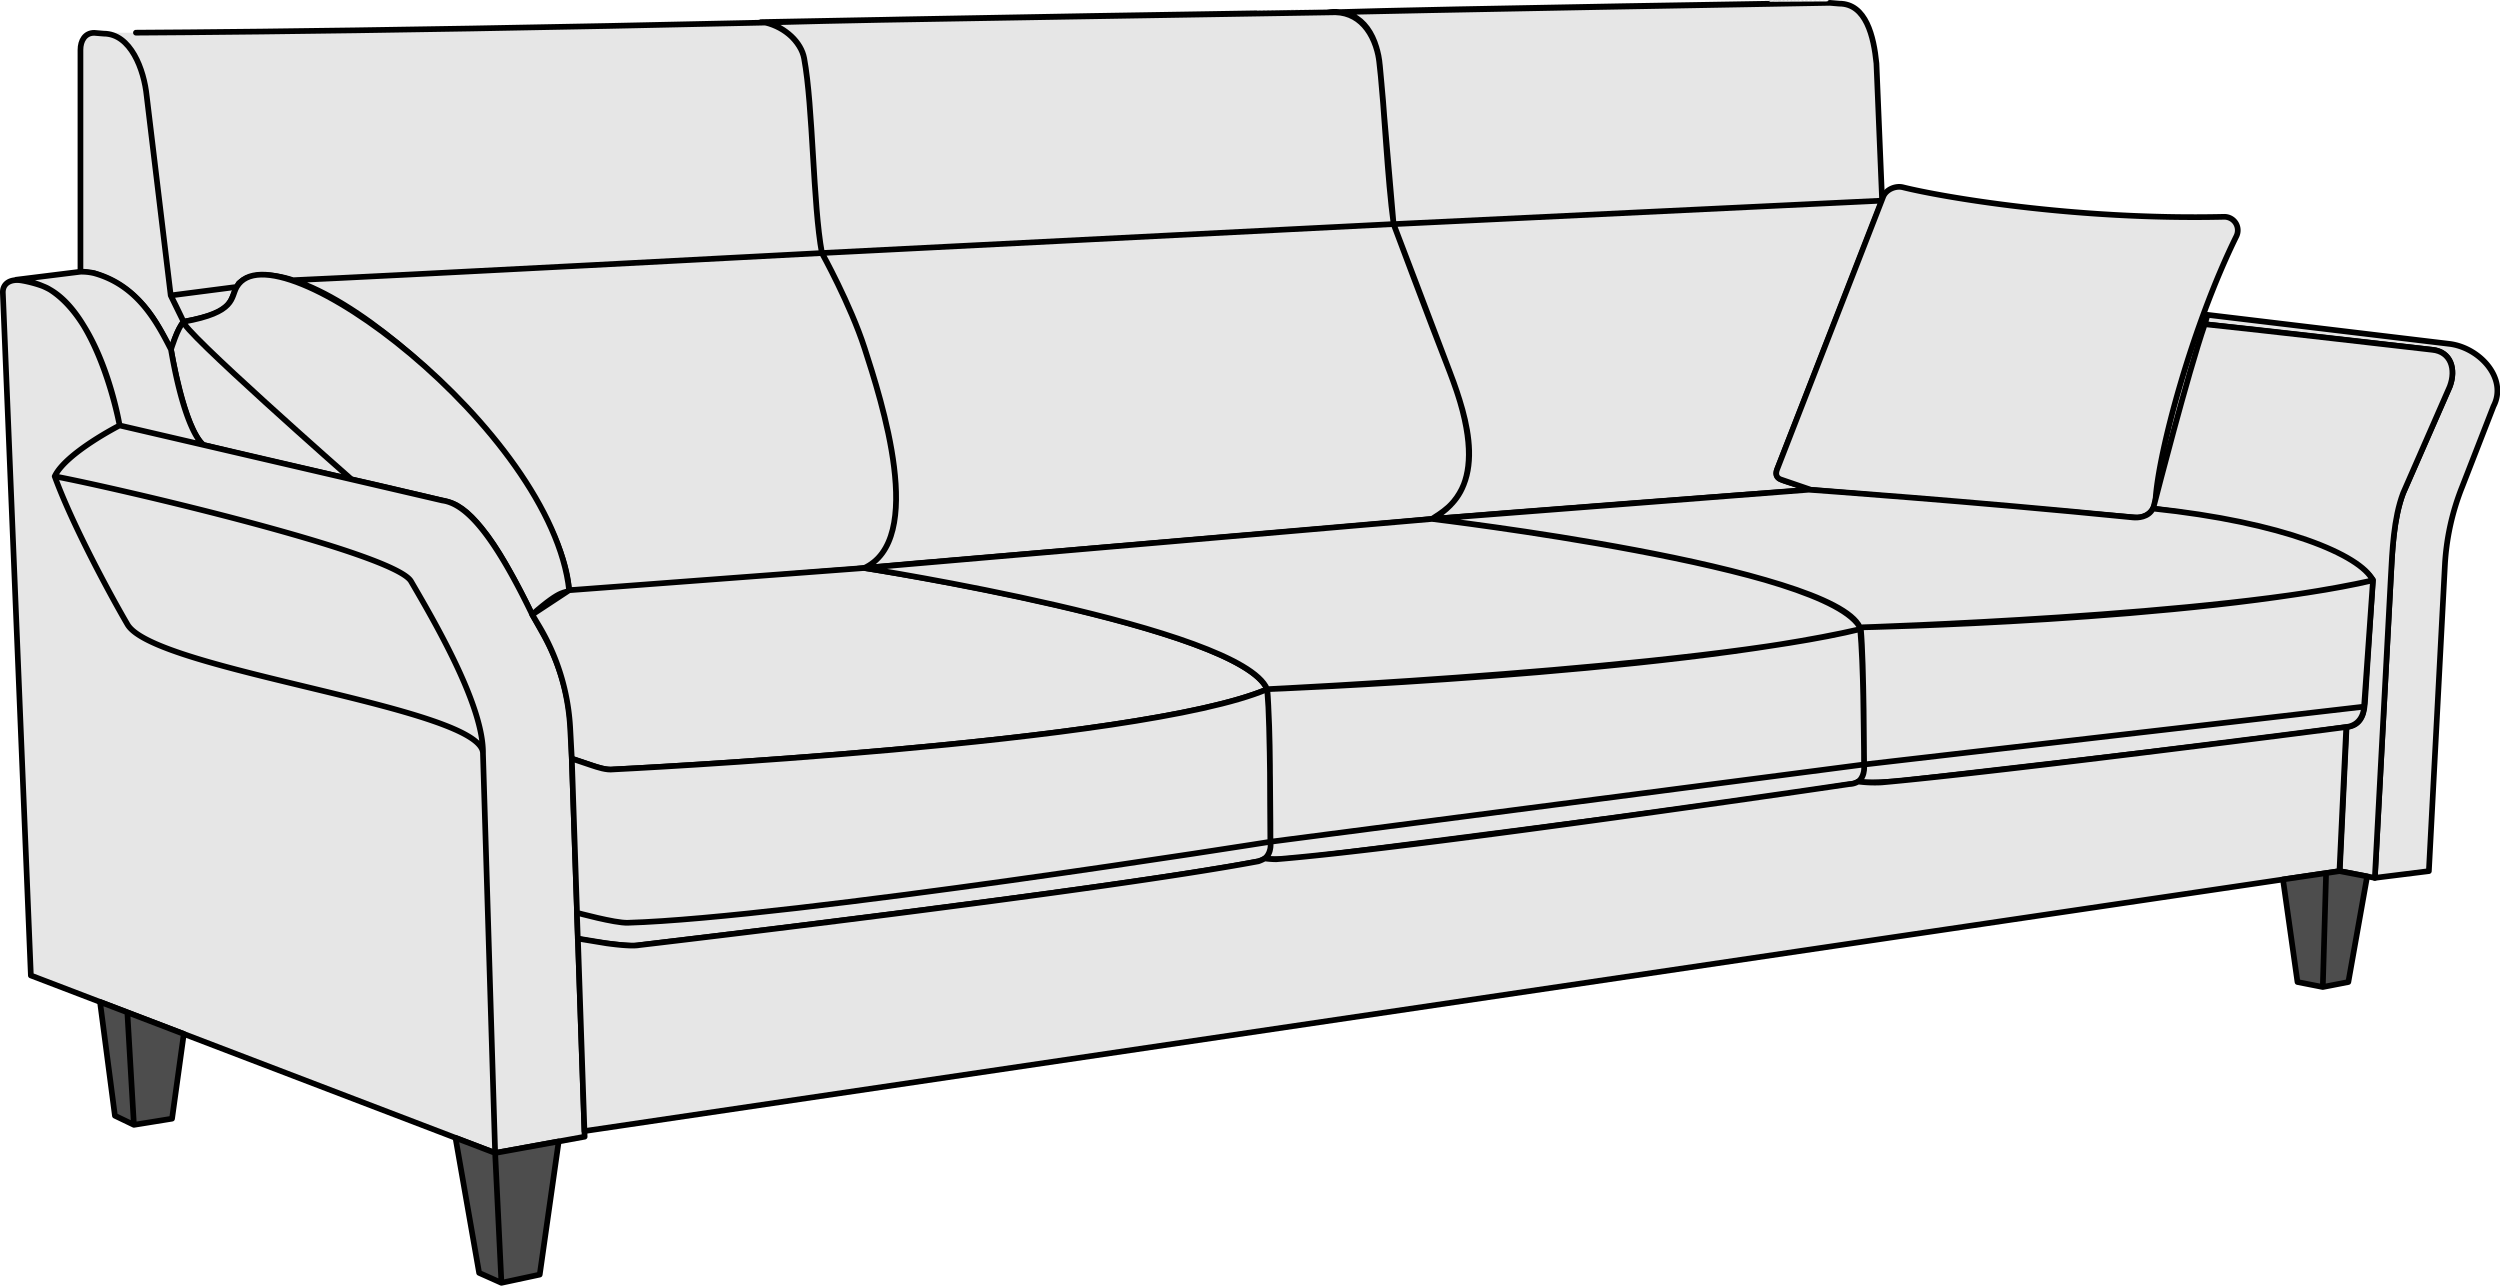 <!--1/Вариант кроя 1--><svg xmlns="http://www.w3.org/2000/svg" viewBox="0 0 879.09 452.09"><defs><style>.cls-1{fill:#e6e6e6;}.cls-1,.cls-2{stroke:#000;stroke-linecap:round;stroke-linejoin:round;stroke-width:2px;}.cls-2{fill:#4d4d4d;}</style></defs><title>Sofa option cut 1</title><g id="спинка"><path class="cls-1" d="M33.14 11.55l3.34.28c9.44 0 14.18 12.56 15.11 22 2.76 22.88 5.68 47.17 8.44 70.06 1 1.95 2.17 4.6 4.53 9.27-2 2.85-2.81 4.93-4.43 9.78-3.78-6-8.54-20.9-27-26.83l-4.84-.56v-78c0-3.24 1.58-6 4.85-6zM33.14 11.55l3.34.28c9.44 0 14.18 12.56 15.11 22l8.44 70.06 4.53 9.27c19.45-3.63 15.37-7.33 19.45-13.6 24.28-18.75 112.69 62.62 116.12 107.99 8.45.8 79.13-6.1 103.39-7.63 22.45-9.86 6.33-59.34.48-77.48-5-15.45-15-33.46-15-33.46-3.18-17.12-3.08-51.33-6.25-68.45-1.05-5.65-6.54-10.89-13.57-12.59-157.95 3.61-236.07 3.61-236.04 3.61zM466.77 4.32h2.84c9.35-.08 14.88 8.95 15.61 18.92l4.81 55.55s12.32 33 19.76 52c15.81 40.44-.58 47.81-6.24 51.67-13.45 1.59-224.29 19-200 17.43 22.45-9.86 6.33-59.34.48-77.48-5-15.45-15-33.46-15-33.46-3.18-17.12-3.08-51.33-6.25-68.45-1.05-5.65-6.54-10.89-13.57-12.59 41.86-1.24 197.52-3.65 197.56-3.59zM469.61 4.32c9.62.25 14.67 9.08 15.61 18.92l4.81 55.55-201 10.18c-3.18-17.12-3.08-51.33-6.25-68.45-1.05-5.65-7.64-12.29-15.23-12.75 19.74-.5 202.06-3.45 202.06-3.45zM643.42 1l3.34.28c9.44 0 12.13 11.59 13.06 21l2 48.27s-28.43 73-36.89 94.41c-1.81 4.59 4.37 3.93 11.91 7.3-13.56.85-118.69 8.94-133.27 10.24 20.42-11.26 12.29-35.56 6.24-51.67-5.8-15.45-19.76-52-19.76-52-2.2-17.1-3-39.9-5.07-57.15-.67-5.71-4-18.6-18.19-17.32 41.86-1.3 176.6-3.41 176.63-3.36zM643.42 1l3.34.28c9.44 0 12.13 11.59 13.06 21l2 48.27-171.77 8.26c-2.24-16.42-3.12-38.75-4.85-55.87-1.2-11.91-7.44-20.14-18.41-18.6 19.72-.52 176.6-3.39 176.63-3.34zM33.14 11.55l3.34.28c9.44 0 14.18 12.56 15.11 22l8.44 70.06 23.19-3c2.82-5.39 12.72-4.77 19.8-2.36 29-1.24 186-9.55 186-9.55-3.18-17.12-3.08-51.33-6.25-68.45-1.05-5.65-6.54-10.89-13.57-12.59-157.97 3.61-236.09 3.61-236.06 3.61zM51.59 33.79c2.76 22.88 5.68 47.17 8.44 70.06 1 1.86 2.2 4.49 4.53 9.27"/></g><g id="подушки"><path class="cls-1" d="M71.52 156.45c-6.82-5.84-11.39-33.55-11.39-33.55s2.25-7.56 4.43-9.78c18.53-3.3 16.44-8.45 18.66-12.24 13.45-22.9 110.77 50.35 116.91 106.67-1.66 1.46-2-1.15-13 8.57-11.61-23.84-21-37.53-29.46-39.6-21.38-5.26-58.92-13.38-86.15-20.07zM123.6 168.55s-61.05-53.67-59-55.44c18.53-3.3 16.44-8.45 18.66-12.24 13.41-22.89 110.73 50.36 116.87 106.68-1.89 2-1.29-1.55-13 8.57-4.27-7.47-16.23-36.27-30-39.66-22.4-5.51-33.53-7.91-33.53-7.91z"/><path class="cls-1" d="M916.53 359.69l-10.77-3.69c-1.53-.67-1.75-2-1.14-3.56l37.28-95.8c1-2.54 4.33-4 7-3.32 12.89 3.22 59.85 11.58 112.84 10.37a4.73 4.73 0 0 1 4.38 6.79c-15.64 31.79-27.53 76.34-28.46 92.94a6.38 6.38 0 0 1-6.92 6z" transform="translate(-279.71 -187.45)"/></g><g id="подлок"><path class="cls-1" d="M321.77 337.05l113.5 26.39c7.83 1.07 17.27 10.44 31.59 40.12l3.86 6.9a76.67 76.67 0 0 1 9.76 34.9l4.81 141.8-31.47 5.72-163.26-62.42-9.85-240c-.14-3.5 2.89-4.94 6.35-4.42 3 .45 7.79 1.78 9.8 3 18.99 11.51 24.91 48.01 24.91 48.01zM321.77 337.05l113.5 26.39c7.83 1.07 17.27 10.44 31.59 40.12l3.86 6.9a76.67 76.67 0 0 1 9.76 34.9l4.81 141.8-31.47 5.72-4.28-140.43c.24-16.31-115.39-29-125-45.42-5.89-10.09-19.38-35-25.6-52.08 3.92-8.25 22.83-17.9 22.83-17.9zM321.77 337.05l113.5 26.39c7.83 1.07 17.27 10.44 31.59 40.12l3.86 6.9a76.67 76.67 0 0 1 9.76 34.9l4.81 141.8-31.47 5.72-4.28-140.43c.24-16.31-15.72-44.2-25.31-60.61-5.9-10.09-104.49-33-125.28-36.89 3.91-8.25 22.82-17.9 22.82-17.9zM308 283l-22.66 2.82a28.32 28.32 0 0 1 12.15 3.59c17.43 10.24 24.28 47.64 24.28 47.64l29.46 6.85s-6.24-3.74-11.39-33.55c-5-9.78-11.79-22.61-27-26.83a19.27 19.27 0 0 0-4.84-.52zM1055 301.45l80 9c6.5.64 8.44 6.81 6.14 12.92l-16.4 37.48c-3.39 9-3.82 20.3-4.34 29.89l-5.61 105.4 19-2.37 5.63-107.48a86.79 86.79 0 0 1 6.1-27.72l11-28.28c5-9.65-4.64-20.39-15.21-21.89l-85.35-10.24z" transform="translate(-279.71 -187.45)"/><path class="cls-1" d="M775.29 114c16.5 1.68 80 9 80 9 6.5.64 8.44 6.81 6.14 12.92l-16.4 37.48c-3.39 9-3.82 20.3-4.34 29.89l-5.61 105.4-12.34-2.37 2.4-50.66c4.27-.47 6-3.22 6.44-8.29l2.8-43.54c-13.1-16.95-66.69-23.5-77.26-25l.93-3.57s11.24-43.86 17.24-61.26z"/></g><g id="сиденье"><path class="cls-1" d="M466.86 403.56l13-8.57 103.78-7.81s131.3 20.2 141.67 42.61c-44.85 19.21-229.9 28.21-229.9 28.21-2.48.31-5.43-.7-7.81-1.49l-6.82-2.3-.57-10.69a78.31 78.31 0 0 0-11.21-36.38z" transform="translate(-279.71 -187.45)"/><path class="cls-1" d="M220.74 324.48c57.58-1.73 226-28.49 226-28.49s0-41.46-1.12-53.65c-44.87 19.21-229.92 28.21-229.92 28.21-2.48.31-5.43-.7-7.81-1.49l-6.82-2.3s1.29 38.25 1.83 54.22c0-.05 13.29 3.64 17.84 3.5zM220.74 324.48c57.58-1.73 226-28.49 226-28.49s.9 5.87-4.2 6.87c-48.56 9.46-219.25 29.69-219.25 29.69-2.49.31-17.74-1.7-20.12-2.49l-.31-9.11s13.33 3.67 17.88 3.53zM303.91 199.73l199.64-17.25s140.42 16.28 150.79 38.69c-56.63 14-208.76 21.17-208.76 21.17-9.01-21.89-141.67-42.61-141.67-42.61zM655.46 268.82s0-35.46-1.12-47.65c-68.9 15.91-208.76 21.17-208.76 21.17 1.35 16.22.89 37.62 1.12 53.65zM655.46 268.82s.93 6-4.2 6.87c-48.13 7.86-190.17 25.57-190.17 25.57-2.48.31-14 1.42-16.36.62 0 0 2.5-1.78 2-5.89zM503.55 182.48l132.49-10.28s57.45 4.08 113.93 9.74c1.79.18 5.51 0 7.08-3.12 45.71 4.76 73 16.32 77.34 25.24-53.14 12.61-180.36 16.55-180.36 16.55-9.55-21.31-150.48-38.13-150.48-38.13zM831.29 248.48s2.3-32.75 3.14-44.42c-64.65 14.35-180.36 16.55-180.36 16.55 1.27 14.64 1.22 33.74 1.43 48.21zM831.29 248.48s.06 6.29-6.18 7.17c-45.59 6.43-156.31 18.9-156.31 18.9-2.33.28-13.12 1-15.35.29 0 0 2.46-1.72 2-6z"/></g><path class="cls-1" d="M485.22 585.18l-2.3-67.69 10.14 1.67c1 .12 8.38 1.2 11.46.62 0 0 161-18.83 217.69-29.47a14.55 14.55 0 0 0 2.23-1 33.61 33.61 0 0 0 4 .29c50.08-4.04 201.56-26.44 201.56-26.44a6.45 6.45 0 0 0 3.12-.89 46.13 46.13 0 0 0 8.23.31c41.28-3.65 163.39-19.48 163.39-19.48l-2.4 50.66z" transform="translate(-279.71 -187.45)" id="царга"/><g id="опоры"><path class="cls-2" d="M35.17 352.31l5.24 40.02 6.68 3.21-2.31-39.56-9.61-3.67zM64.63 363.57l-4.13 29.8-13.41 2.17-2.31-39.56 19.85 7.59zM160.17 400.1l8.31 47.49 7.84 3.5-2.21-45.66-13.94-5.33zM196.45 401.37l-6.66 46.83-13.47 2.89-2.21-45.66 22.34-4.06zM832.37 308.17l-6.61 37.15-8.98 1.75 1.16-40.06 4.73-.7 9.7 1.86zM802.78 309.25l15.16-2.24-1.16 40.06-8.9-1.75-5.1-36.07z"/></g></svg>